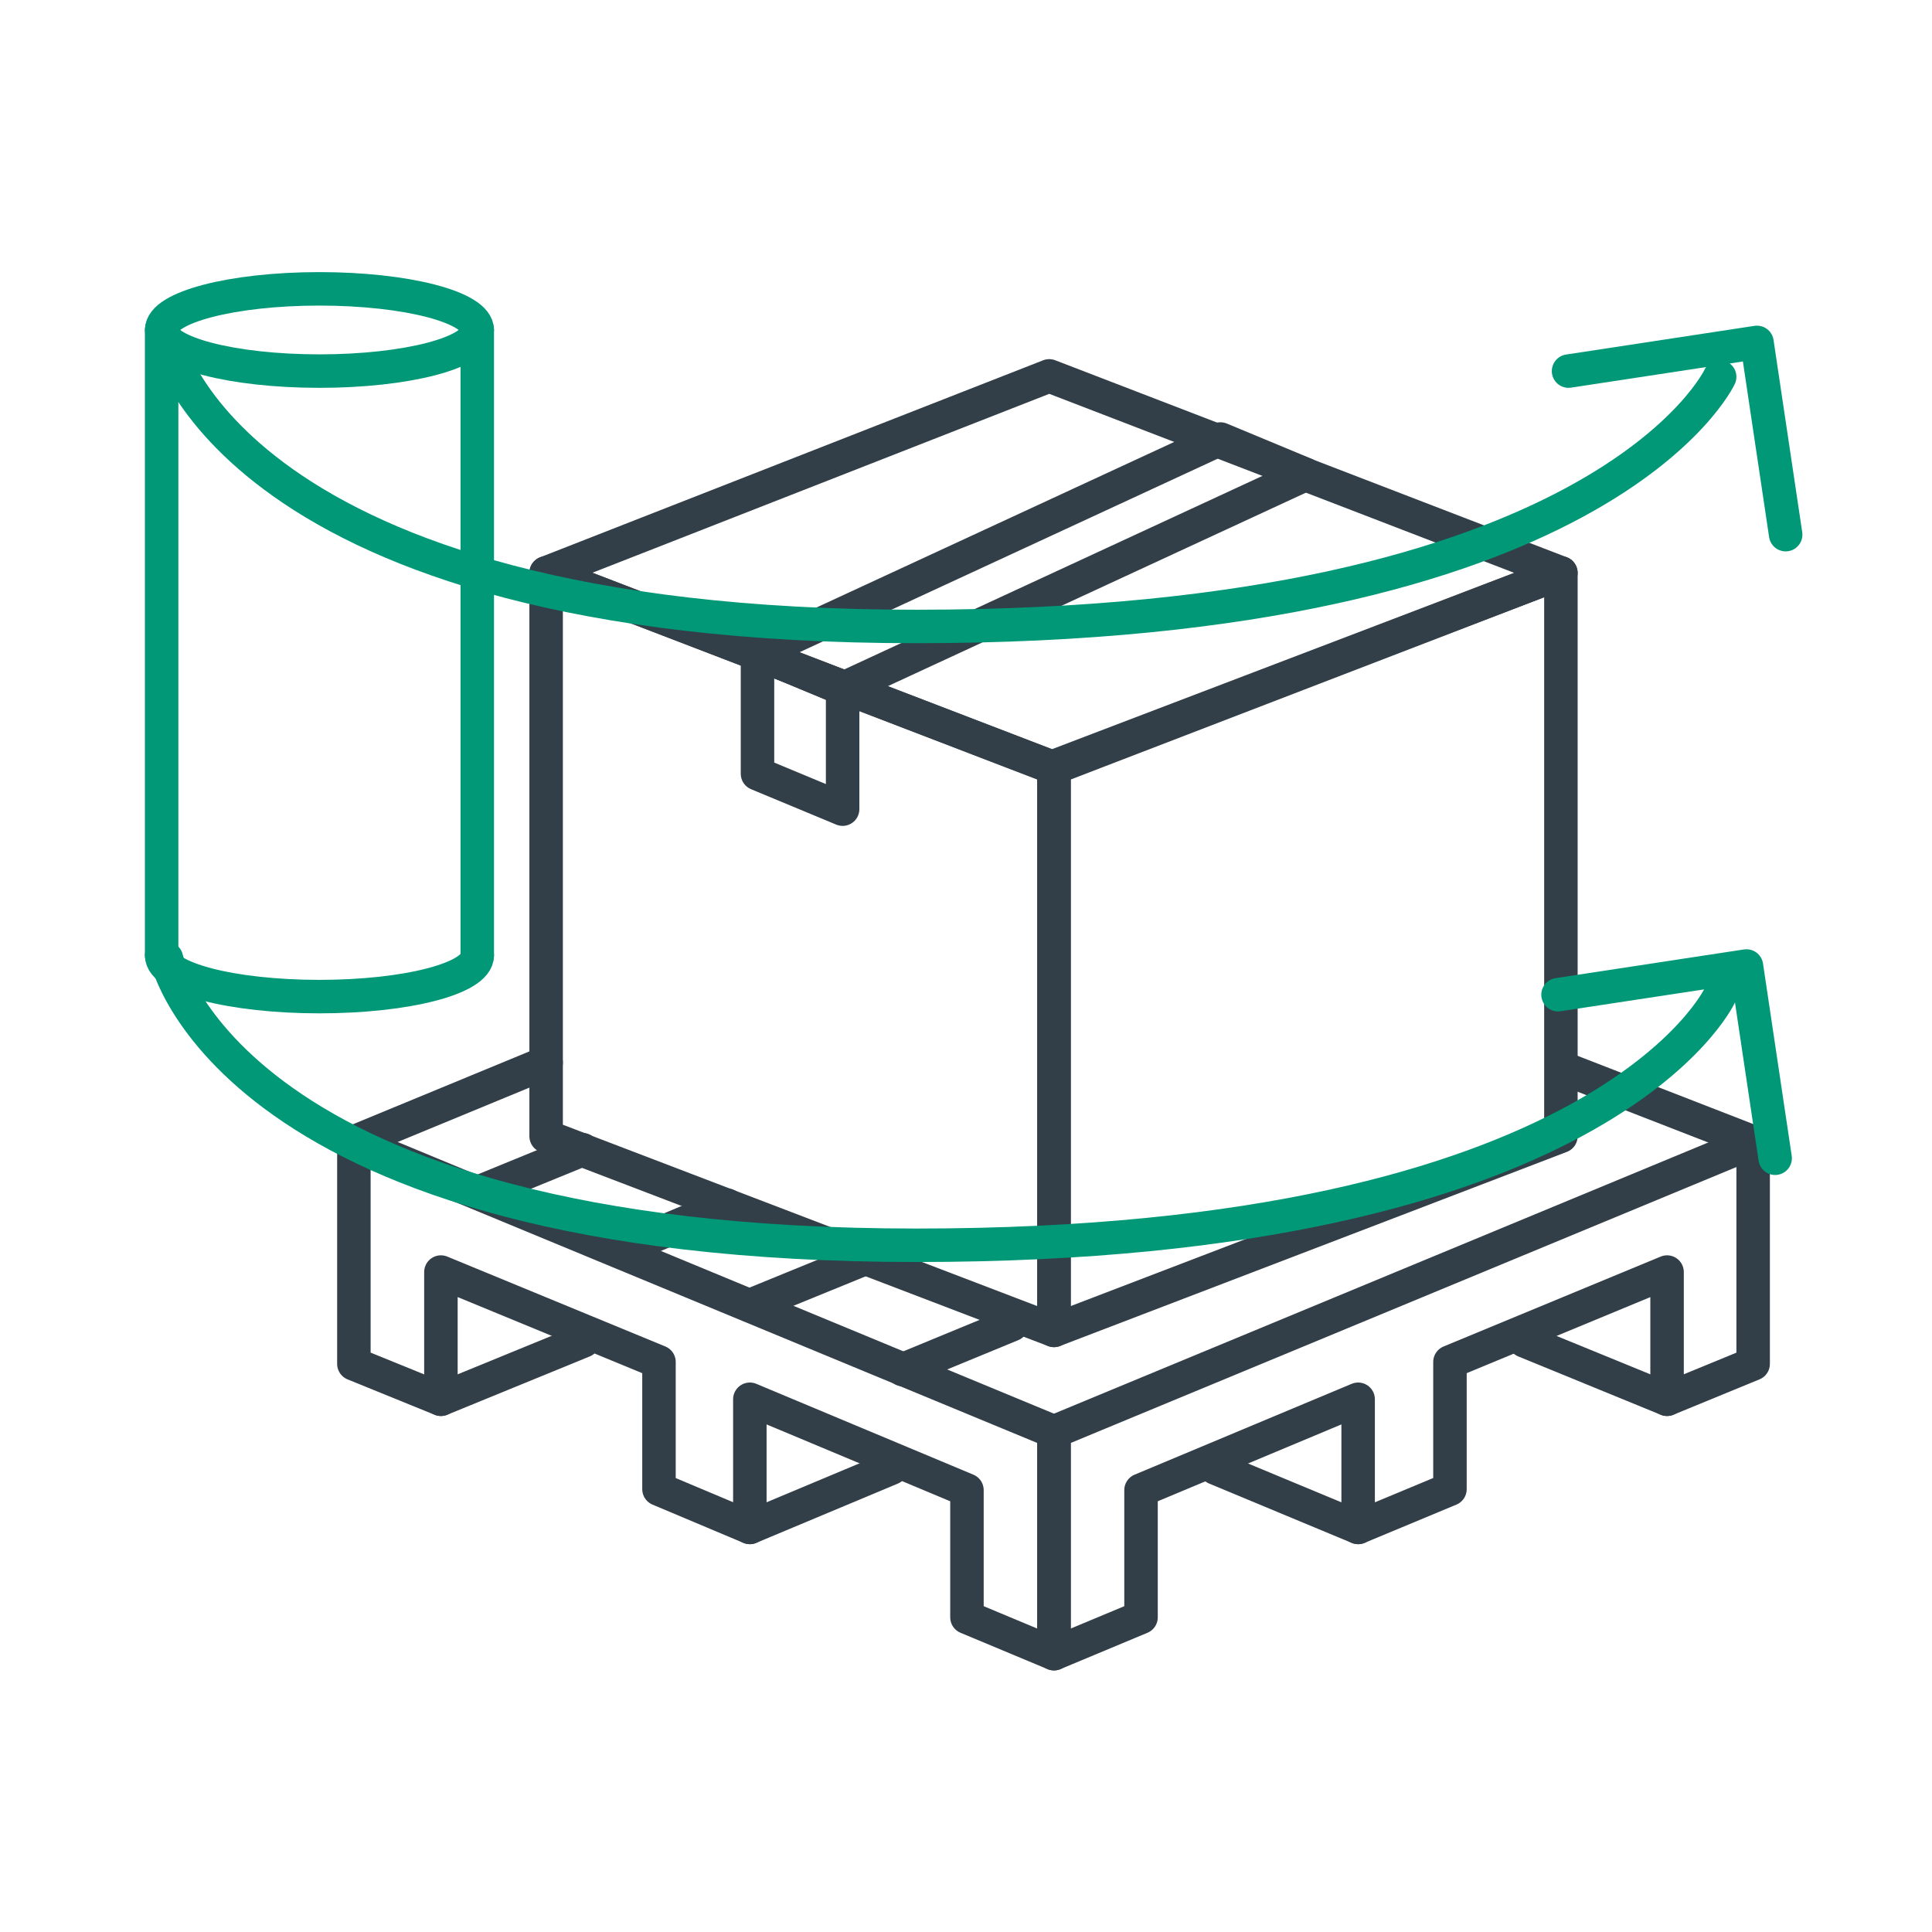 <?xml version="1.0" encoding="UTF-8"?>
<svg xmlns="http://www.w3.org/2000/svg" xmlns:xlink="http://www.w3.org/1999/xlink" version="1.1" id="Layer_1" x="0px" y="0px" viewBox="0 0 202 202" style="enable-background:new 0 0 202 202;" xml:space="preserve">
<style type="text/css">
	.st0{fill:none;stroke:#009877;stroke-width:3.5;stroke-linecap:round;stroke-linejoin:round;stroke-miterlimit:10;}
	.st1{fill:none;stroke:#323E48;stroke-width:3.5;stroke-miterlimit:10;}
	.st2{fill:none;stroke:#009877;stroke-width:3.5;stroke-miterlimit:10;}
	.st3{fill:#009877;}
	.st4{fill:none;stroke:#323E48;stroke-width:3.5;stroke-linecap:round;stroke-linejoin:round;stroke-miterlimit:10;}
	.st5{fill:none;stroke:#009877;stroke-width:3.5;stroke-linecap:round;stroke-linejoin:round;}
	.st6{fill:none;stroke:#009877;stroke-width:3.723;stroke-linecap:round;stroke-linejoin:round;stroke-miterlimit:10;}
	.st7{fill:none;stroke:#323E48;stroke-width:3.723;stroke-linecap:round;stroke-linejoin:round;stroke-miterlimit:10;}
	.st8{fill:none;stroke:#323E48;stroke-width:3.5;stroke-linejoin:round;stroke-miterlimit:10;}
	
		.st9{fill:none;stroke:#009877;stroke-width:3.5;stroke-linecap:round;stroke-linejoin:round;stroke-miterlimit:10;stroke-dasharray:13.912,13.912;}
</style>
<polygon class="st4" points="37,119.4 37,142.6 46.1,146.3 46.1,133 68.9,142.4 68.9,155.7 78.4,159.7 78.4,146.3 101.1,155.8   101.1,169.1 110.2,172.9 110.2,149.7 "></polygon>
<polygon class="st4" points="183.3,119.4 183.3,142.6 174.3,146.3 174.3,133 151.6,142.4 151.6,155.7 142,159.7 142,146.3   119.3,155.8 119.3,169.1 110.2,172.9 110.2,149.7 "></polygon>
<line class="st4" x1="164" y1="111.9" x2="183.3" y2="119.4"></line>
<line class="st4" x1="57.1" y1="111.1" x2="37" y2="119.4"></line>
<line class="st4" x1="60.9" y1="120.2" x2="49.9" y2="124.7"></line>
<line class="st4" x1="76" y1="126" x2="64.8" y2="130.7"></line>
<line class="st4" x1="90.4" y1="131.6" x2="78.4" y2="136.5"></line>
<line class="st4" x1="105.8" y1="138.5" x2="94.4" y2="143.2"></line>
<line class="st4" x1="61" y1="140.2" x2="46.1" y2="146.3"></line>
<line class="st4" x1="93.2" y1="153.5" x2="78.4" y2="159.7"></line>
<line class="st4" x1="159.4" y1="140.2" x2="174.3" y2="146.3"></line>
<line class="st4" x1="127.1" y1="153.5" x2="142" y2="159.7"></line>
<polygon class="st4" points="57.1,59.9 110.2,80.3 110.2,139.1 57.1,118.8 "></polygon>
<polygon class="st4" points="163.2,59.9 110.2,80.3 110.2,139.1 163.2,118.8 "></polygon>
<polygon class="st4" points="109.7,39.3 57.1,59.9 110,80.2 163.2,59.9 "></polygon>
<polygon class="st4" points="79.2,68.3 88.1,72 88.1,84.6 79.2,80.9 "></polygon>
<polygon class="st4" points="88.1,72 79.2,68.3 127.6,45.9 136.5,49.6 "></polygon>
<polyline class="st0" points="186.7,55.9 183.7,35.8 164,38.8 "></polyline>
<polyline class="st0" points="185.6,121.1 182.6,101 162.9,104 "></polyline>
<path class="st0" d="M17.4,100.2c0,0,6.5,30,78.4,30s84-26.1,84-26.1"></path>
<path class="st0" d="M17.4,35.5c0,0,6.5,30,78.4,30s84-26.1,84-26.1"></path>
<ellipse class="st0" cx="33.4" cy="34.5" rx="16.5" ry="4.3"></ellipse>
<path class="st0" d="M49.9,99.9c0,2.4-7.4,4.3-16.5,4.3s-16.5-1.9-16.5-4.3"></path>
<line class="st0" x1="49.9" y1="34.5" x2="49.9" y2="99.9"></line>
<line class="st0" x1="16.9" y1="99.9" x2="16.9" y2="34.5"></line>
</svg>
